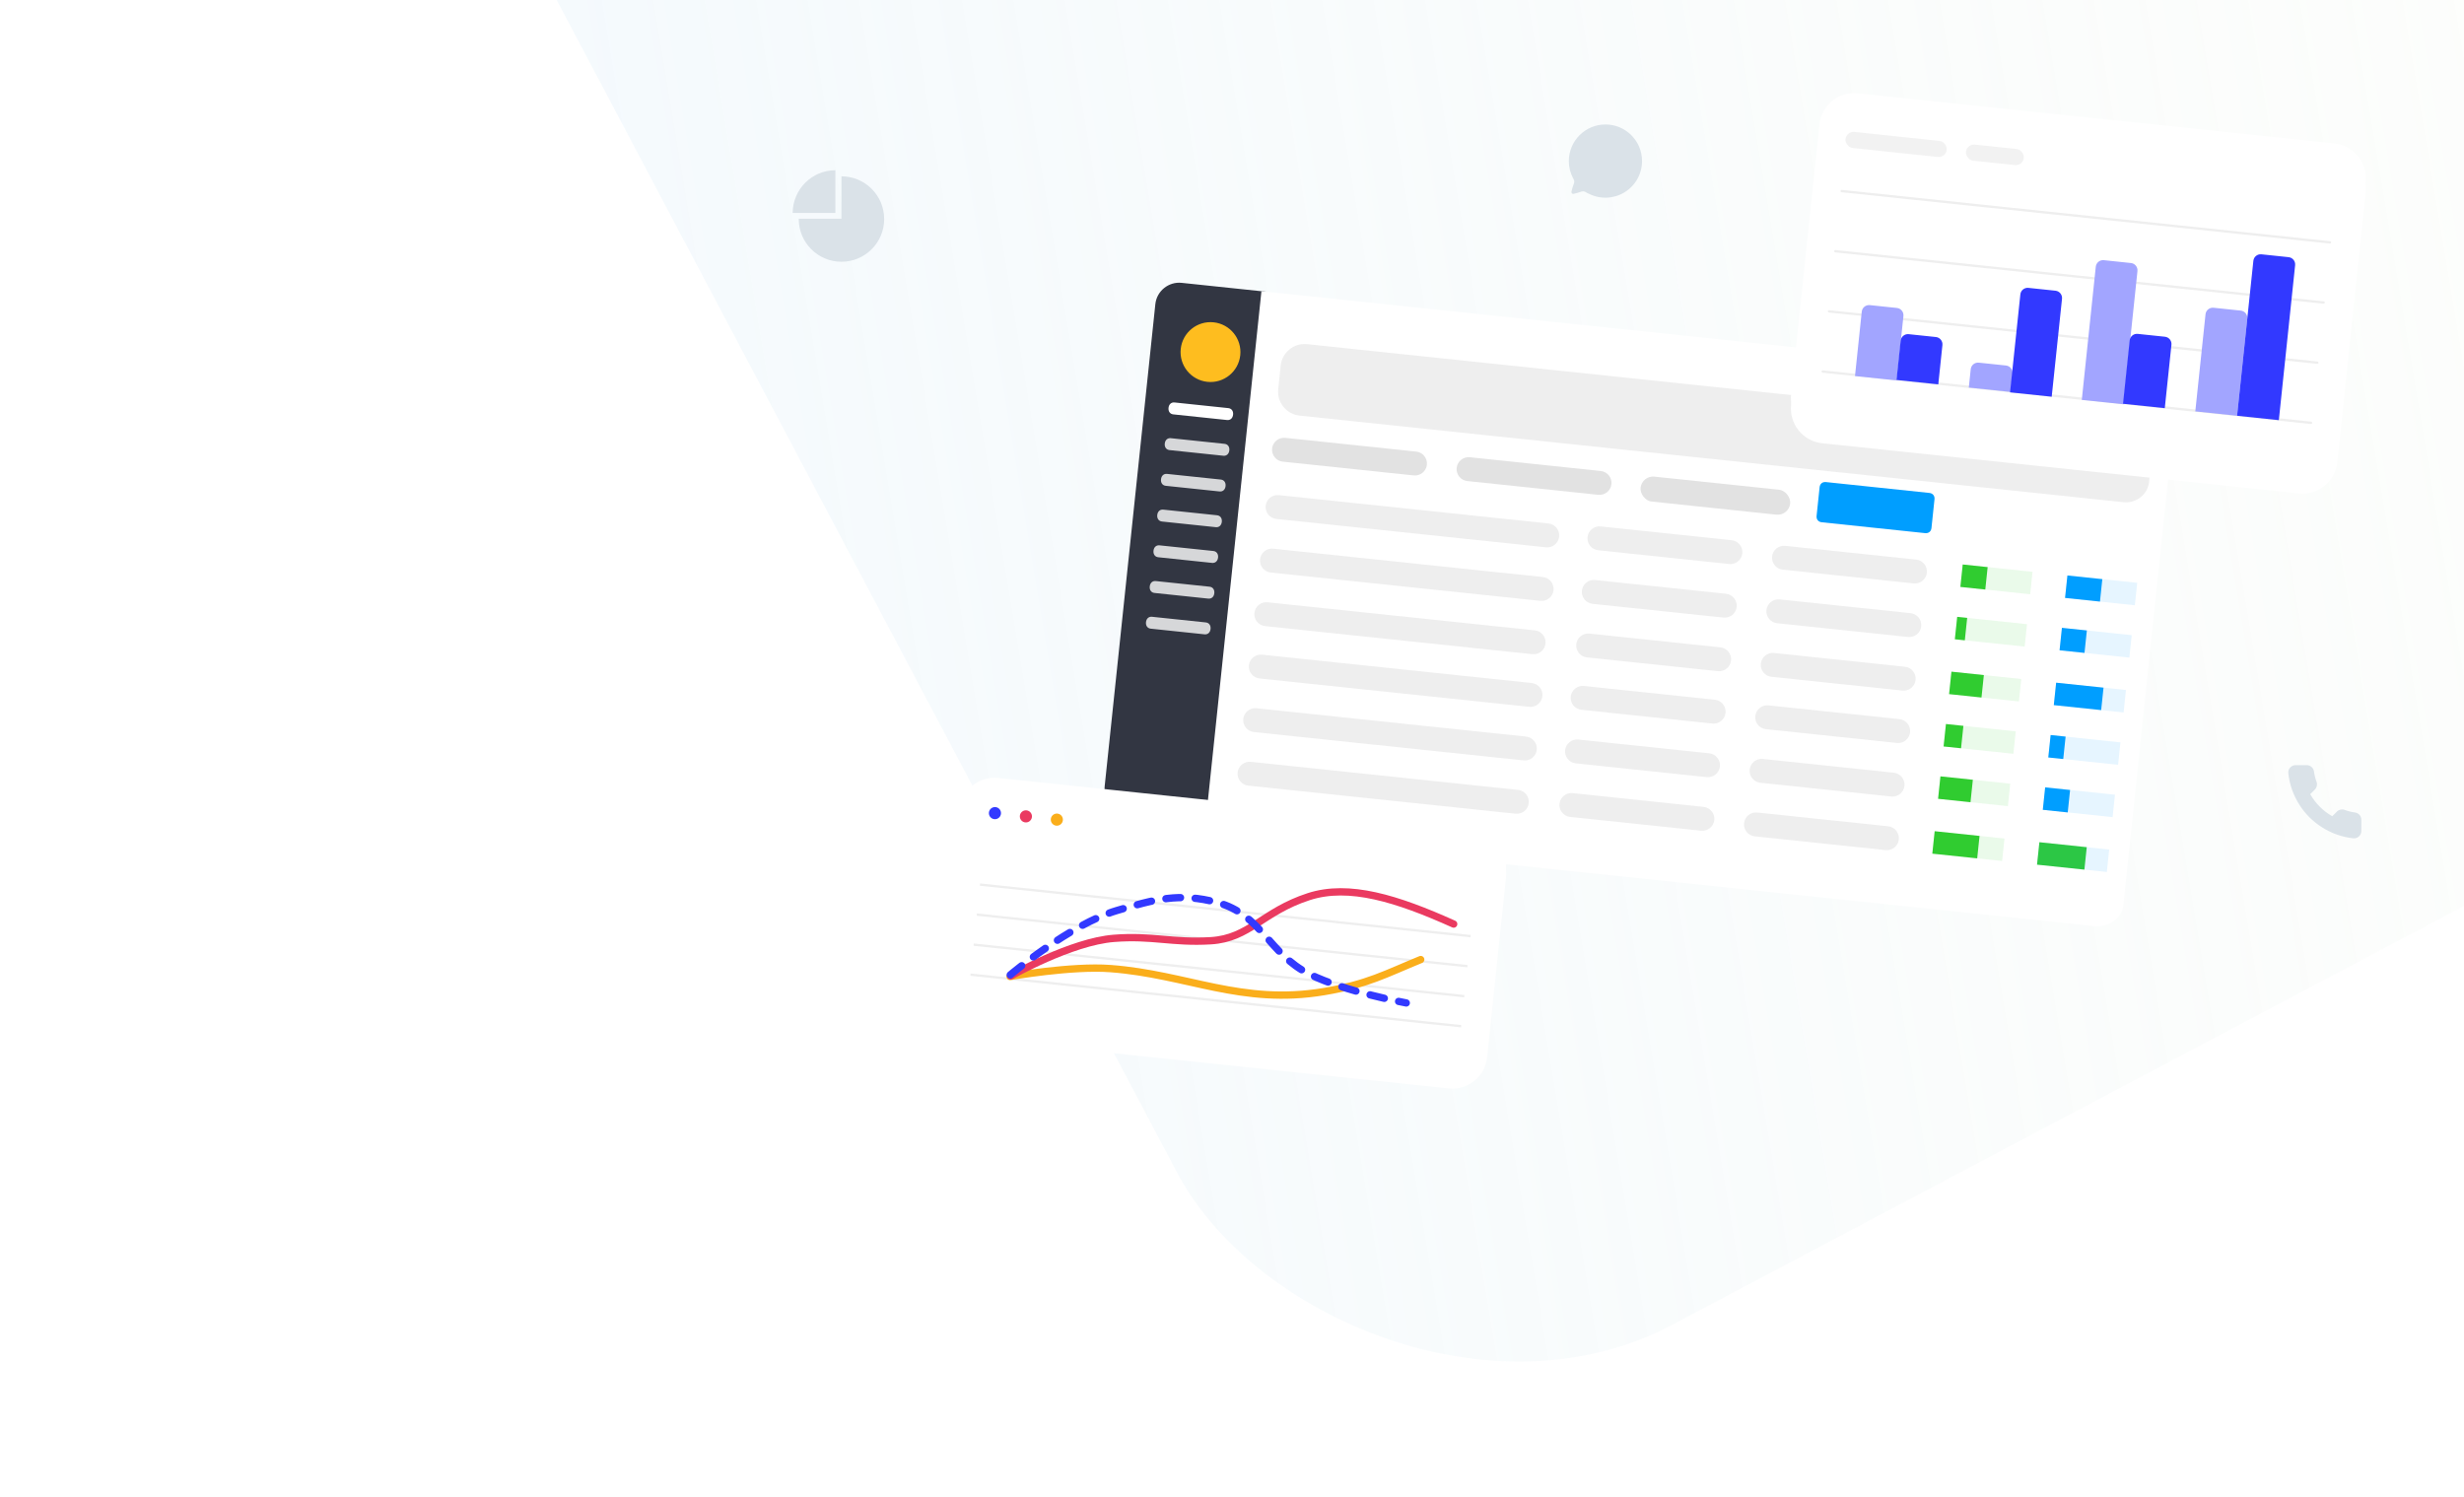 <svg width="1346" height="818" viewBox="0 0 1346 818" fill="none" xmlns="http://www.w3.org/2000/svg">
<rect y="-574.814" width="1647" height="1575" rx="200" transform="rotate(-27.881 0 -574.814)" fill="url(#paint0_linear_62_10790)" fill-opacity="0.35"/>
<g filter="url(#filter0_d_62_10790)">
<path d="M1144.05 499.945L611.566 443.978C606.073 443.401 602.089 438.48 602.666 432.988L631.08 162.646C631.657 157.153 636.578 153.169 642.071 153.746L1174.55 209.712C1182.53 210.551 1188.44 217.106 1187.69 224.281L1159.92 488.425C1159.17 495.599 1152.03 500.783 1144.05 499.945Z" fill="white"/>
</g>
<path d="M661.585 448.847L615.08 443.959C607.925 443.207 602.687 436.738 603.439 429.583L631.125 166.161C631.877 159.007 638.346 153.768 645.501 154.52L692.006 159.408L661.585 448.847Z" fill="#323642"/>
<path d="M1145.18 499.674L658.658 448.539L689.079 159.101L1175.6 210.236C1182.75 210.988 1187.99 217.457 1187.24 224.611L1159.55 488.033C1158.8 495.188 1152.33 500.426 1145.18 499.674Z" fill="white"/>
<path opacity="0.6" d="M1159.98 274.355L709.886 227.048C702.732 226.296 697.493 219.827 698.245 212.673L699.612 199.664C700.364 192.51 706.833 187.271 713.988 188.023L1163.76 235.296C1170.91 236.048 1176.15 242.517 1175.4 249.671L1174.03 262.68C1173.6 269.869 1167.13 275.107 1159.98 274.355Z" fill="#E2E2E2"/>
<path d="M659.545 208.606C668.525 209.55 676.57 203.035 677.514 194.054C678.458 185.074 671.943 177.028 662.963 176.085C653.982 175.141 645.937 181.656 644.993 190.636C644.049 199.617 650.564 207.662 659.545 208.606Z" fill="#FEBD1F"/>
<path opacity="0.6" d="M945.944 295.119L874.398 287.599C870.82 287.223 867.586 289.842 867.21 293.419C866.834 296.997 869.453 300.231 873.031 300.607L944.577 308.127C948.155 308.503 951.389 305.884 951.765 302.306C952.141 298.729 949.522 295.495 945.944 295.119Z" fill="#E2E2E2"/>
<path opacity="0.6" d="M942.868 324.387L871.321 316.867C867.744 316.491 864.509 319.11 864.133 322.687C863.757 326.265 866.377 329.499 869.954 329.875L941.501 337.395C945.078 337.771 948.312 335.152 948.688 331.574C949.064 327.997 946.445 324.763 942.868 324.387Z" fill="#E2E2E2"/>
<path opacity="0.6" d="M939.792 353.656L868.245 346.136C864.668 345.76 861.433 348.379 861.057 351.956C860.681 355.534 863.3 358.768 866.878 359.144L938.424 366.664C942.002 367.04 945.236 364.421 945.612 360.843C945.988 357.266 943.369 354.032 939.792 353.656Z" fill="#E2E2E2"/>
<path d="M773.641 246.717L702.095 239.197C698.517 238.821 695.283 241.441 694.907 245.018C694.531 248.595 697.15 251.83 700.727 252.206L772.274 259.726C775.851 260.102 779.086 257.482 779.462 253.905C779.838 250.328 777.219 247.093 773.641 246.717Z" fill="#E2E2E2"/>
<path opacity="0.6" d="M1046.76 305.714L975.213 298.194C971.636 297.818 968.401 300.438 968.025 304.015C967.649 307.592 970.269 310.827 973.846 311.203L1045.39 318.723C1048.97 319.099 1052.2 316.479 1052.58 312.902C1052.96 309.325 1050.34 306.09 1046.76 305.714Z" fill="#E2E2E2"/>
<path opacity="0.6" d="M1043.68 334.982L972.137 327.462C968.56 327.086 965.325 329.706 964.949 333.283C964.573 336.86 967.192 340.095 970.77 340.471L1042.32 347.991C1045.89 348.367 1049.13 345.747 1049.5 342.17C1049.88 338.593 1047.26 335.358 1043.68 334.982Z" fill="#E2E2E2"/>
<path opacity="0.6" d="M1040.61 364.252L969.06 356.732C965.483 356.356 962.249 358.976 961.873 362.553C961.497 366.13 964.116 369.365 967.693 369.741L1039.24 377.261C1042.82 377.637 1046.05 375.018 1046.43 371.44C1046.8 367.863 1044.18 364.628 1040.61 364.252Z" fill="#E2E2E2"/>
<path d="M874.457 257.313L802.91 249.793C799.333 249.417 796.098 252.037 795.722 255.614C795.346 259.191 797.965 262.426 801.543 262.802L873.089 270.322C876.667 270.698 879.901 268.079 880.277 264.501C880.653 260.924 878.034 257.689 874.457 257.313Z" fill="#E2E2E2"/>
<path opacity="0.6" d="M845.901 285.98L698.579 270.496C695.002 270.12 691.768 272.739 691.392 276.316C691.016 279.894 693.635 283.128 697.212 283.504L844.533 298.988C848.111 299.364 851.345 296.745 851.721 293.168C852.097 289.59 849.478 286.356 845.901 285.98Z" fill="#E2E2E2"/>
<path opacity="0.6" d="M842.824 315.248L695.503 299.764C691.925 299.388 688.691 302.007 688.315 305.585C687.939 309.162 690.558 312.397 694.136 312.773L841.457 328.257C845.034 328.633 848.269 326.013 848.645 322.436C849.02 318.859 846.401 315.624 842.824 315.248Z" fill="#E2E2E2"/>
<path opacity="0.6" d="M838.447 344.381L692.427 329.034C688.849 328.658 685.615 331.277 685.239 334.854C684.863 338.432 687.482 341.666 691.059 342.042L837.08 357.39C840.657 357.766 843.891 355.146 844.267 351.569C844.643 347.992 842.024 344.757 838.447 344.381Z" fill="#E2E2E2"/>
<path d="M670.314 229.466L640.92 226.376C639.157 226.191 638.118 224.766 638.323 222.815C638.528 220.864 639.84 219.687 641.604 219.872L670.998 222.961C672.761 223.147 673.8 224.571 673.595 226.522C673.39 228.474 672.078 229.651 670.314 229.466Z" fill="white"/>
<path opacity="0.8" d="M668.263 248.979L638.87 245.889C637.106 245.704 636.067 244.28 636.272 242.328C636.477 240.377 637.79 239.2 639.553 239.385L668.947 242.475C670.71 242.66 671.749 244.084 671.544 246.036C671.339 247.987 670.027 249.164 668.263 248.979Z" fill="white"/>
<path opacity="0.8" d="M666.212 268.491L636.818 265.402C635.055 265.216 634.016 263.792 634.221 261.84C634.426 259.889 635.738 258.712 637.502 258.897L666.896 261.987C668.659 262.172 669.698 263.597 669.493 265.548C669.288 267.499 667.976 268.676 666.212 268.491Z" fill="white"/>
<path opacity="0.8" d="M664.161 288.005L634.767 284.915C633.004 284.73 631.965 283.305 632.17 281.354C632.375 279.403 633.687 278.226 635.451 278.411L664.845 281.5C666.608 281.686 667.647 283.11 667.442 285.061C667.237 287.013 665.925 288.19 664.161 288.005Z" fill="white"/>
<path opacity="0.8" d="M662.11 307.516L632.717 304.427C630.953 304.242 629.914 302.817 630.119 300.866C630.324 298.915 631.637 297.737 633.4 297.923L662.794 301.012C664.558 301.197 665.597 302.622 665.392 304.573C665.186 306.524 663.874 307.702 662.11 307.516Z" fill="white"/>
<path opacity="0.8" d="M660.06 327.029L630.666 323.94C628.902 323.754 627.863 322.33 628.068 320.379C628.273 318.427 629.586 317.25 631.35 317.435L660.743 320.525C662.507 320.71 663.546 322.135 663.341 324.086C663.136 326.037 661.823 327.214 660.06 327.029Z" fill="white"/>
<path opacity="0.8" d="M658.008 346.542L628.615 343.453C626.851 343.267 625.812 341.843 626.017 339.892C626.222 337.94 627.535 336.763 629.298 336.949L658.692 340.038C660.456 340.223 661.495 341.648 661.289 343.599C661.084 345.55 659.772 346.728 658.008 346.542Z" fill="white"/>
<path d="M1051.63 291.258L995.152 285.322C993.269 285.124 992.146 283.737 992.343 281.854L993.992 266.165C994.19 264.282 995.577 263.159 997.46 263.357L1053.94 269.294C1055.82 269.491 1056.95 270.879 1056.75 272.761L1055.1 288.45C1054.9 290.333 1053.52 291.456 1051.63 291.258Z" fill="#009EFF"/>
<rect x="896.917" y="259.673" width="82.16" height="13.693" rx="6.847" transform="rotate(6 896.917 259.673)" fill="#E2E2E2"/>
<rect x="1072.17" y="308.385" width="13.693" height="12.324" transform="rotate(6 1072.17 308.385)" fill="#31CC31"/>
<rect x="1072.17" y="308.385" width="38.341" height="12.324" transform="rotate(6 1072.17 308.385)" fill="#31CC31" fill-opacity="0.1"/>
<rect x="1129.36" y="314.396" width="19.171" height="12.324" transform="rotate(6 1129.36 314.396)" fill="#009EFF"/>
<rect x="1129.36" y="314.396" width="38.341" height="12.324" transform="rotate(6 1129.36 314.396)" fill="#009EFF" fill-opacity="0.1"/>
<rect x="1066.01" y="366.943" width="17.801" height="12.324" transform="rotate(6 1066.01 366.943)" fill="#31CC31"/>
<rect x="1066.01" y="366.943" width="38.341" height="12.324" transform="rotate(6 1066.01 366.943)" fill="#31CC31" fill-opacity="0.1"/>
<rect x="1123.21" y="372.955" width="26.017" height="12.324" transform="rotate(6 1123.21 372.955)" fill="#009EFF"/>
<rect x="1123.21" y="372.955" width="38.341" height="12.324" transform="rotate(6 1123.21 372.955)" fill="#009EFF" fill-opacity="0.1"/>
<rect x="1069.16" y="336.983" width="5.477" height="12.324" transform="rotate(6 1069.16 336.983)" fill="#31CC31"/>
<rect x="1069.16" y="336.983" width="38.341" height="12.324" transform="rotate(6 1069.16 336.983)" fill="#31CC31" fill-opacity="0.1"/>
<rect x="1126.36" y="342.994" width="13.693" height="12.324" transform="rotate(6 1126.36 342.994)" fill="#009EFF"/>
<rect x="1126.36" y="342.994" width="38.341" height="12.324" transform="rotate(6 1126.36 342.994)" fill="#009EFF" fill-opacity="0.1"/>
<path opacity="0.6" d="M936.784 382.275L865.237 374.755C861.66 374.379 858.425 376.999 858.049 380.576C857.673 384.153 860.293 387.388 863.87 387.764L935.417 395.284C938.994 395.66 942.228 393.04 942.604 389.463C942.98 385.886 940.361 382.651 936.784 382.275Z" fill="#E2E2E2"/>
<path opacity="0.6" d="M933.708 411.543L862.161 404.023C858.584 403.647 855.349 406.267 854.973 409.844C854.597 413.421 857.216 416.656 860.794 417.032L932.34 424.552C935.918 424.928 939.152 422.309 939.528 418.731C939.904 415.154 937.285 411.919 933.708 411.543Z" fill="#E2E2E2"/>
<path opacity="0.6" d="M930.631 440.813L859.084 433.293C855.507 432.917 852.272 435.536 851.896 439.114C851.52 442.691 854.14 445.925 857.717 446.301L929.264 453.821C932.841 454.197 936.076 451.578 936.452 448.001C936.828 444.423 934.208 441.189 930.631 440.813Z" fill="#E2E2E2"/>
<path opacity="0.6" d="M1037.6 392.871L966.053 385.351C962.475 384.975 959.241 387.594 958.865 391.172C958.489 394.749 961.108 397.984 964.685 398.36L1036.23 405.879C1039.81 406.255 1043.04 403.636 1043.42 400.059C1043.8 396.481 1041.18 393.247 1037.6 392.871Z" fill="#E2E2E2"/>
<path opacity="0.6" d="M1034.52 422.14L962.976 414.62C959.399 414.244 956.165 416.863 955.789 420.441C955.413 424.018 958.032 427.253 961.609 427.629L1033.16 435.148C1036.73 435.524 1039.97 432.905 1040.34 429.328C1040.72 425.751 1038.1 422.516 1034.52 422.14Z" fill="#E2E2E2"/>
<path opacity="0.6" d="M1031.45 451.409L959.9 443.889C956.323 443.513 953.088 446.132 952.712 449.71C952.336 453.287 954.956 456.522 958.533 456.898L1030.08 464.418C1033.66 464.794 1036.89 462.174 1037.27 458.597C1037.64 455.02 1035.02 451.785 1031.45 451.409Z" fill="#E2E2E2"/>
<path opacity="0.6" d="M836.739 373.136L689.418 357.652C685.841 357.276 682.606 359.896 682.23 363.473C681.854 367.05 684.474 370.285 688.051 370.661L835.372 386.145C838.949 386.521 842.184 383.902 842.56 380.324C842.936 376.747 840.317 373.512 836.739 373.136Z" fill="#E2E2E2"/>
<path opacity="0.6" d="M833.663 402.405L686.342 386.921C682.765 386.545 679.53 389.164 679.154 392.742C678.778 396.319 681.398 399.553 684.975 399.929L832.296 415.413C835.873 415.789 839.108 413.17 839.484 409.593C839.86 406.016 837.241 402.781 833.663 402.405Z" fill="#E2E2E2"/>
<path opacity="0.6" d="M829.286 431.538L683.266 416.19C679.689 415.814 676.454 418.434 676.078 422.011C675.702 425.588 678.321 428.823 681.899 429.199L827.919 444.546C831.496 444.922 834.731 442.303 835.107 438.726C835.483 435.148 832.864 431.914 829.286 431.538Z" fill="#E2E2E2"/>
<rect x="1063.01" y="395.542" width="9.585" height="12.324" transform="rotate(6 1063.01 395.542)" fill="#31CC31"/>
<rect x="1063.01" y="395.542" width="38.341" height="12.324" transform="rotate(6 1063.01 395.542)" fill="#31CC31" fill-opacity="0.1"/>
<rect x="1120.2" y="401.553" width="8.216" height="12.324" transform="rotate(6 1120.2 401.553)" fill="#009EFF"/>
<rect x="1120.2" y="401.553" width="38.341" height="12.324" transform="rotate(6 1120.2 401.553)" fill="#009EFF" fill-opacity="0.1"/>
<rect x="1056.85" y="454.1" width="24.648" height="12.324" transform="rotate(6 1056.85 454.1)" fill="#31CC31"/>
<rect x="1056.85" y="454.1" width="38.341" height="12.324" transform="rotate(6 1056.85 454.1)" fill="#31CC31" fill-opacity="0.1"/>
<rect x="1114.05" y="460.111" width="26.017" height="12.324" transform="rotate(6 1114.05 460.111)" fill="#31CC31"/>
<rect x="1114.05" y="460.111" width="38.341" height="12.324" transform="rotate(6 1114.05 460.111)" fill="#009EFF" fill-opacity="0.1"/>
<rect x="1060" y="424.14" width="17.801" height="12.324" transform="rotate(6 1060 424.14)" fill="#31CC31"/>
<rect x="1060" y="424.14" width="38.341" height="12.324" transform="rotate(6 1060 424.14)" fill="#31CC31" fill-opacity="0.1"/>
<rect x="1117.2" y="430.152" width="13.693" height="12.324" transform="rotate(6 1117.2 430.152)" fill="#009EFF"/>
<rect x="1117.2" y="430.152" width="38.341" height="12.324" transform="rotate(6 1117.2 430.152)" fill="#009EFF" fill-opacity="0.1"/>
<path d="M877.009 68C865.965 68 857.01 76.95 857 87.996V87.996C856.994 91.217 857.769 94.391 859.259 97.246C859.401 97.513 859.526 97.78 859.668 98.029C859.987 98.644 860.051 99.36 859.846 100.022C859.275 101.544 858.8 103.101 858.423 104.682C858.423 105.465 858.654 105.928 859.49 105.928C861.009 105.587 862.506 105.153 863.972 104.629C864.609 104.463 865.283 104.506 865.893 104.754C866.444 105.038 866.942 105.447 867.494 105.696H867.671C873.872 108.961 881.329 108.743 887.328 105.122C893.328 101.501 896.997 95.005 897 87.996V87.996C896.99 76.956 888.046 68.01 877.009 68Z" fill="#DAE2E8"/>
<path fill-rule="evenodd" clip-rule="evenodd" d="M1289.92 447.948V453.969C1289.92 455.1 1289.45 456.18 1288.62 456.944C1287.79 457.708 1286.67 458.085 1285.54 457.984C1279.37 457.313 1273.43 455.202 1268.22 451.822C1263.37 448.74 1259.26 444.628 1256.18 439.778C1252.79 434.542 1250.68 428.58 1250.02 422.376C1249.91 421.254 1250.29 420.14 1251.05 419.308C1251.81 418.476 1252.88 418.001 1254.01 418H1260.03C1262.05 417.98 1263.76 419.457 1264.05 421.453C1264.3 423.38 1264.77 425.272 1265.45 427.093C1266 428.56 1265.65 430.214 1264.55 431.328L1262 433.877C1264.86 438.902 1269.02 443.063 1274.04 445.92L1276.59 443.371C1277.71 442.269 1279.36 441.917 1280.83 442.468C1282.65 443.148 1284.54 443.619 1286.47 443.873C1288.49 444.158 1289.97 445.91 1289.92 447.948Z" fill="#DAE2E8"/>
<g filter="url(#filter1_d_62_10790)">
<path d="M805.715 452.365L545.285 424.993C534.812 423.892 525.431 431.473 524.333 441.925L513.989 540.337C512.891 550.789 520.49 560.155 530.963 561.255L791.393 588.628C801.866 589.728 811.247 582.148 812.346 571.695L822.689 473.284C823.788 462.832 816.188 453.466 805.715 452.365Z" fill="white"/>
</g>
<path d="M805.715 452.365L545.285 424.993C534.812 423.892 525.431 431.473 524.333 441.925L513.989 540.337C512.891 550.789 520.49 560.155 530.963 561.255L791.393 588.628C801.866 589.728 811.247 582.148 812.346 571.695L822.689 473.284C823.788 462.832 816.188 453.466 805.715 452.365Z" fill="white"/>
<path d="M803.408 510.801L535.393 482.632L535.26 483.894L803.275 512.063L803.408 510.801Z" fill="#EEEEEE"/>
<path d="M801.684 527.203L533.668 499.034L533.536 500.295L801.551 528.465L801.684 527.203Z" fill="#EEEEEE"/>
<path d="M799.96 543.605L531.945 515.436L531.812 516.697L799.827 544.867L799.96 543.605Z" fill="#EEEEEE"/>
<path d="M798.236 560.007L530.221 531.837L530.088 533.099L798.103 561.269L798.236 560.007Z" fill="#EEEEEE"/>
<path d="M551.779 533.466C551.779 533.466 585.256 527.543 606.714 529.163C648.736 532.334 678.098 549.278 723.225 541.733C747.093 537.742 757.077 531.982 776.08 524.22" stroke="#FAAE1B" stroke-width="4" stroke-linecap="round"/>
<path d="M552.128 533.184C552.128 533.184 585.109 514.465 608.451 512.634C629.588 510.976 640.216 515.206 661.38 513.939C682.543 512.672 689.677 498.032 714.927 489.846C736.971 482.699 763.167 490.923 794.089 504.82" stroke="#EA3A60" stroke-width="4" stroke-linecap="round" stroke-linejoin="round"/>
<path d="M551.871 532.593C551.871 532.593 584.588 504.956 610.048 497.446C630.693 491.356 644.202 487.484 664.991 493.065C689.051 499.524 693.049 521.126 715.359 532.212C734.636 541.789 768.191 547.92 768.191 547.92" stroke="#3239FF" stroke-width="4" stroke-linecap="round" stroke-linejoin="round" stroke-dasharray="8 8"/>
<path d="M546.796 444.569C546.988 442.751 545.669 441.122 543.852 440.931C542.035 440.74 540.407 442.059 540.215 443.878C540.024 445.696 541.343 447.325 543.16 447.516C544.977 447.707 546.605 446.388 546.796 444.569Z" fill="#3239FF"/>
<path d="M563.704 446.346C563.895 444.528 562.577 442.899 560.759 442.708C558.942 442.517 557.314 443.836 557.123 445.655C556.932 447.473 558.25 449.102 560.067 449.293C561.884 449.484 563.513 448.165 563.704 446.346Z" fill="#EA3A60"/>
<path d="M580.61 448.123C580.802 446.305 579.483 444.676 577.666 444.485C575.849 444.294 574.221 445.613 574.029 447.431C573.838 449.25 575.157 450.879 576.974 451.07C578.791 451.261 580.419 449.942 580.61 448.123Z" fill="#FAAE1B"/>
<g filter="url(#filter2_d_62_10790)">
<path d="M1275.28 78.365L1014.85 50.993C1004.38 49.892 994.999 57.488 993.899 67.958L978.423 215.199C977.323 225.669 984.921 235.049 995.394 236.15L1255.82 263.522C1266.3 264.623 1275.68 257.027 1276.78 246.557L1292.26 99.317C1293.36 88.846 1285.76 79.466 1275.28 78.365Z" fill="white"/>
</g>
<path d="M1275.28 78.365L1014.85 50.993C1004.38 49.892 994.999 57.488 993.899 67.958L978.423 215.199C977.323 225.669 984.921 235.049 995.394 236.15L1255.82 263.522C1266.3 264.623 1275.68 257.027 1276.78 246.557L1292.26 99.317C1293.36 88.846 1285.76 79.466 1275.28 78.365Z" fill="white"/>
<path d="M1272.87 131.78L1006.11 103.744C1005.77 103.707 1005.45 103.96 1005.42 104.309C1005.38 104.658 1005.63 104.971 1005.98 105.008L1272.73 133.044C1273.08 133.081 1273.4 132.828 1273.43 132.479C1273.47 132.13 1273.22 131.817 1272.87 131.78Z" fill="#EEEEEE"/>
<path d="M1269.41 164.641L1002.66 136.604C1002.31 136.567 1002 136.821 1001.96 137.17C1001.93 137.519 1002.18 137.831 1002.53 137.868L1269.28 165.905C1269.63 165.941 1269.94 165.688 1269.98 165.339C1270.01 164.99 1269.76 164.677 1269.41 164.641Z" fill="#EEEEEE"/>
<path d="M1265.96 197.501L999.207 169.464C998.858 169.428 998.545 169.681 998.509 170.03C998.472 170.379 998.725 170.692 999.074 170.728L1265.83 198.765C1266.17 198.802 1266.49 198.548 1266.52 198.199C1266.56 197.85 1266.31 197.538 1265.96 197.501Z" fill="#EEEEEE"/>
<path d="M1262.5 230.362L995.754 202.325C995.405 202.289 995.092 202.542 995.055 202.891C995.018 203.24 995.272 203.552 995.621 203.589L1262.37 231.626C1262.72 231.662 1263.03 231.409 1263.07 231.06C1263.11 230.711 1262.85 230.399 1262.5 230.362Z" fill="#EEEEEE"/>
<path d="M1036.22 168.243L1021.42 166.687C1019.22 166.456 1017.25 168.05 1017.02 170.247L1013.32 205.449L1036.08 207.841L1039.78 172.639C1040.01 170.442 1038.41 168.474 1036.22 168.243Z" fill="#A2A5FF"/>
<path d="M1042.66 182.561L1057.52 184.123C1059.71 184.354 1061.31 186.322 1061.08 188.519L1058.82 209.989L1036 207.591L1038.26 186.121C1038.49 183.924 1040.46 182.33 1042.66 182.561Z" fill="#3239FF"/>
<path d="M1095.81 199.681L1080.95 198.119C1078.75 197.888 1076.78 199.482 1076.55 201.679L1075.49 211.741L1098.31 214.139L1099.37 204.077C1099.6 201.88 1098 199.912 1095.81 199.681Z" fill="#A2A5FF"/>
<path d="M1108.05 157.264L1122.85 158.82C1125.04 159.051 1126.64 161.019 1126.41 163.216L1120.78 216.744L1098.02 214.352L1103.65 160.824C1103.88 158.627 1105.85 157.033 1108.05 157.264Z" fill="#3239FF"/>
<path d="M1164.06 143.695L1149.26 142.139C1147.06 141.908 1145.09 143.502 1144.86 145.699L1137.21 218.471L1159.97 220.863L1167.62 148.091C1167.85 145.894 1166.26 143.926 1164.06 143.695Z" fill="#A2A5FF"/>
<path d="M1167.77 182.403L1182.63 183.965C1184.83 184.196 1186.42 186.164 1186.19 188.361L1182.55 222.994L1159.73 220.596L1163.37 185.963C1163.61 183.766 1165.57 182.172 1167.77 182.403Z" fill="#3239FF"/>
<path d="M1224.06 169.687L1209.2 168.126C1207 167.895 1205.03 169.489 1204.8 171.686L1199.22 224.746L1222.04 227.144L1227.62 174.084C1227.85 171.887 1226.25 169.918 1224.06 169.687Z" fill="#A2A5FF"/>
<path d="M1235.33 138.933L1250.19 140.494C1252.39 140.725 1253.98 142.694 1253.75 144.891L1244.85 229.542L1222.04 227.144L1230.94 142.493C1231.17 140.296 1233.13 138.702 1235.33 138.933Z" fill="#3239FF"/>
<rect opacity="0.8" x="1008.6" y="71.628" width="55.588" height="8.824" rx="4.412" transform="rotate(6 1008.6 71.628)" fill="#EEEEEE"/>
<rect opacity="0.8" x="1074.41" y="78.546" width="31.765" height="8.824" rx="4.412" transform="rotate(6 1074.41 78.546)" fill="#EEEEEE"/>
<path d="M456.333 93C443.5 93 433.093 103.433 433 116.333H456.333V93Z" fill="#DAE2E8"/>
<path d="M459.666 96.333V119.503H436.333C436.333 119.55 436.333 119.62 436.333 119.666C436.333 132.546 446.786 143 459.666 143C472.546 143 483 132.546 483 119.666C483 106.786 472.546 96.333 459.666 96.333Z" fill="#DAE2E8"/>
<defs>
<filter id="filter0_d_62_10790" x="568.611" y="125.69" width="653.141" height="414.343" filterUnits="userSpaceOnUse" color-interpolation-filters="sRGB">
<feFlood flood-opacity="0" result="BackgroundImageFix"/>
<feColorMatrix in="SourceAlpha" type="matrix" values="0 0 0 0 0 0 0 0 0 0 0 0 0 0 0 0 0 0 127 0" result="hardAlpha"/>
<feMorphology radius="4" operator="dilate" in="SourceAlpha" result="effect1_dropShadow_62_10790"/>
<feOffset dy="6"/>
<feGaussianBlur stdDeviation="15"/>
<feColorMatrix type="matrix" values="0 0 0 0 0.271 0 0 0 0 0.345 0 0 0 0 0.616 0 0 0 0.1 0"/>
<feBlend mode="normal" in2="BackgroundImageFix" result="effect1_dropShadow_62_10790"/>
<feBlend mode="normal" in="SourceGraphic" in2="effect1_dropShadow_62_10790" result="shape"/>
</filter>
<filter id="filter1_d_62_10790" x="483.884" y="400.887" width="368.911" height="223.847" filterUnits="userSpaceOnUse" color-interpolation-filters="sRGB">
<feFlood flood-opacity="0" result="BackgroundImageFix"/>
<feColorMatrix in="SourceAlpha" type="matrix" values="0 0 0 0 0 0 0 0 0 0 0 0 0 0 0 0 0 0 127 0" result="hardAlpha"/>
<feOffset dy="6"/>
<feGaussianBlur stdDeviation="15"/>
<feComposite in2="hardAlpha" operator="out"/>
<feColorMatrix type="matrix" values="0 0 0 0 0.271 0 0 0 0 0.345 0 0 0 0 0.616 0 0 0 0.15 0"/>
<feBlend mode="normal" in2="BackgroundImageFix" result="effect1_dropShadow_62_10790"/>
<feBlend mode="normal" in="SourceGraphic" in2="effect1_dropShadow_62_10790" result="shape"/>
</filter>
<filter id="filter2_d_62_10790" x="948.317" y="26.887" width="374.044" height="272.741" filterUnits="userSpaceOnUse" color-interpolation-filters="sRGB">
<feFlood flood-opacity="0" result="BackgroundImageFix"/>
<feColorMatrix in="SourceAlpha" type="matrix" values="0 0 0 0 0 0 0 0 0 0 0 0 0 0 0 0 0 0 127 0" result="hardAlpha"/>
<feOffset dy="6"/>
<feGaussianBlur stdDeviation="15"/>
<feComposite in2="hardAlpha" operator="out"/>
<feColorMatrix type="matrix" values="0 0 0 0 0.271 0 0 0 0 0.345 0 0 0 0 0.616 0 0 0 0.15 0"/>
<feBlend mode="normal" in2="BackgroundImageFix" result="effect1_dropShadow_62_10790"/>
<feBlend mode="normal" in="SourceGraphic" in2="effect1_dropShadow_62_10790" result="shape"/>
</filter>
<linearGradient id="paint0_linear_62_10790" x1="1723.71" y1="1000.19" x2="-154.365" y2="374.509" gradientUnits="userSpaceOnUse">
<stop stop-color="#FFFDE6"/>
<stop offset="0" stop-color="#FFFDE6" stop-opacity="0.2"/>
<stop offset="1" stop-color="#E0EFFA"/>
</linearGradient>
</defs>
</svg>
